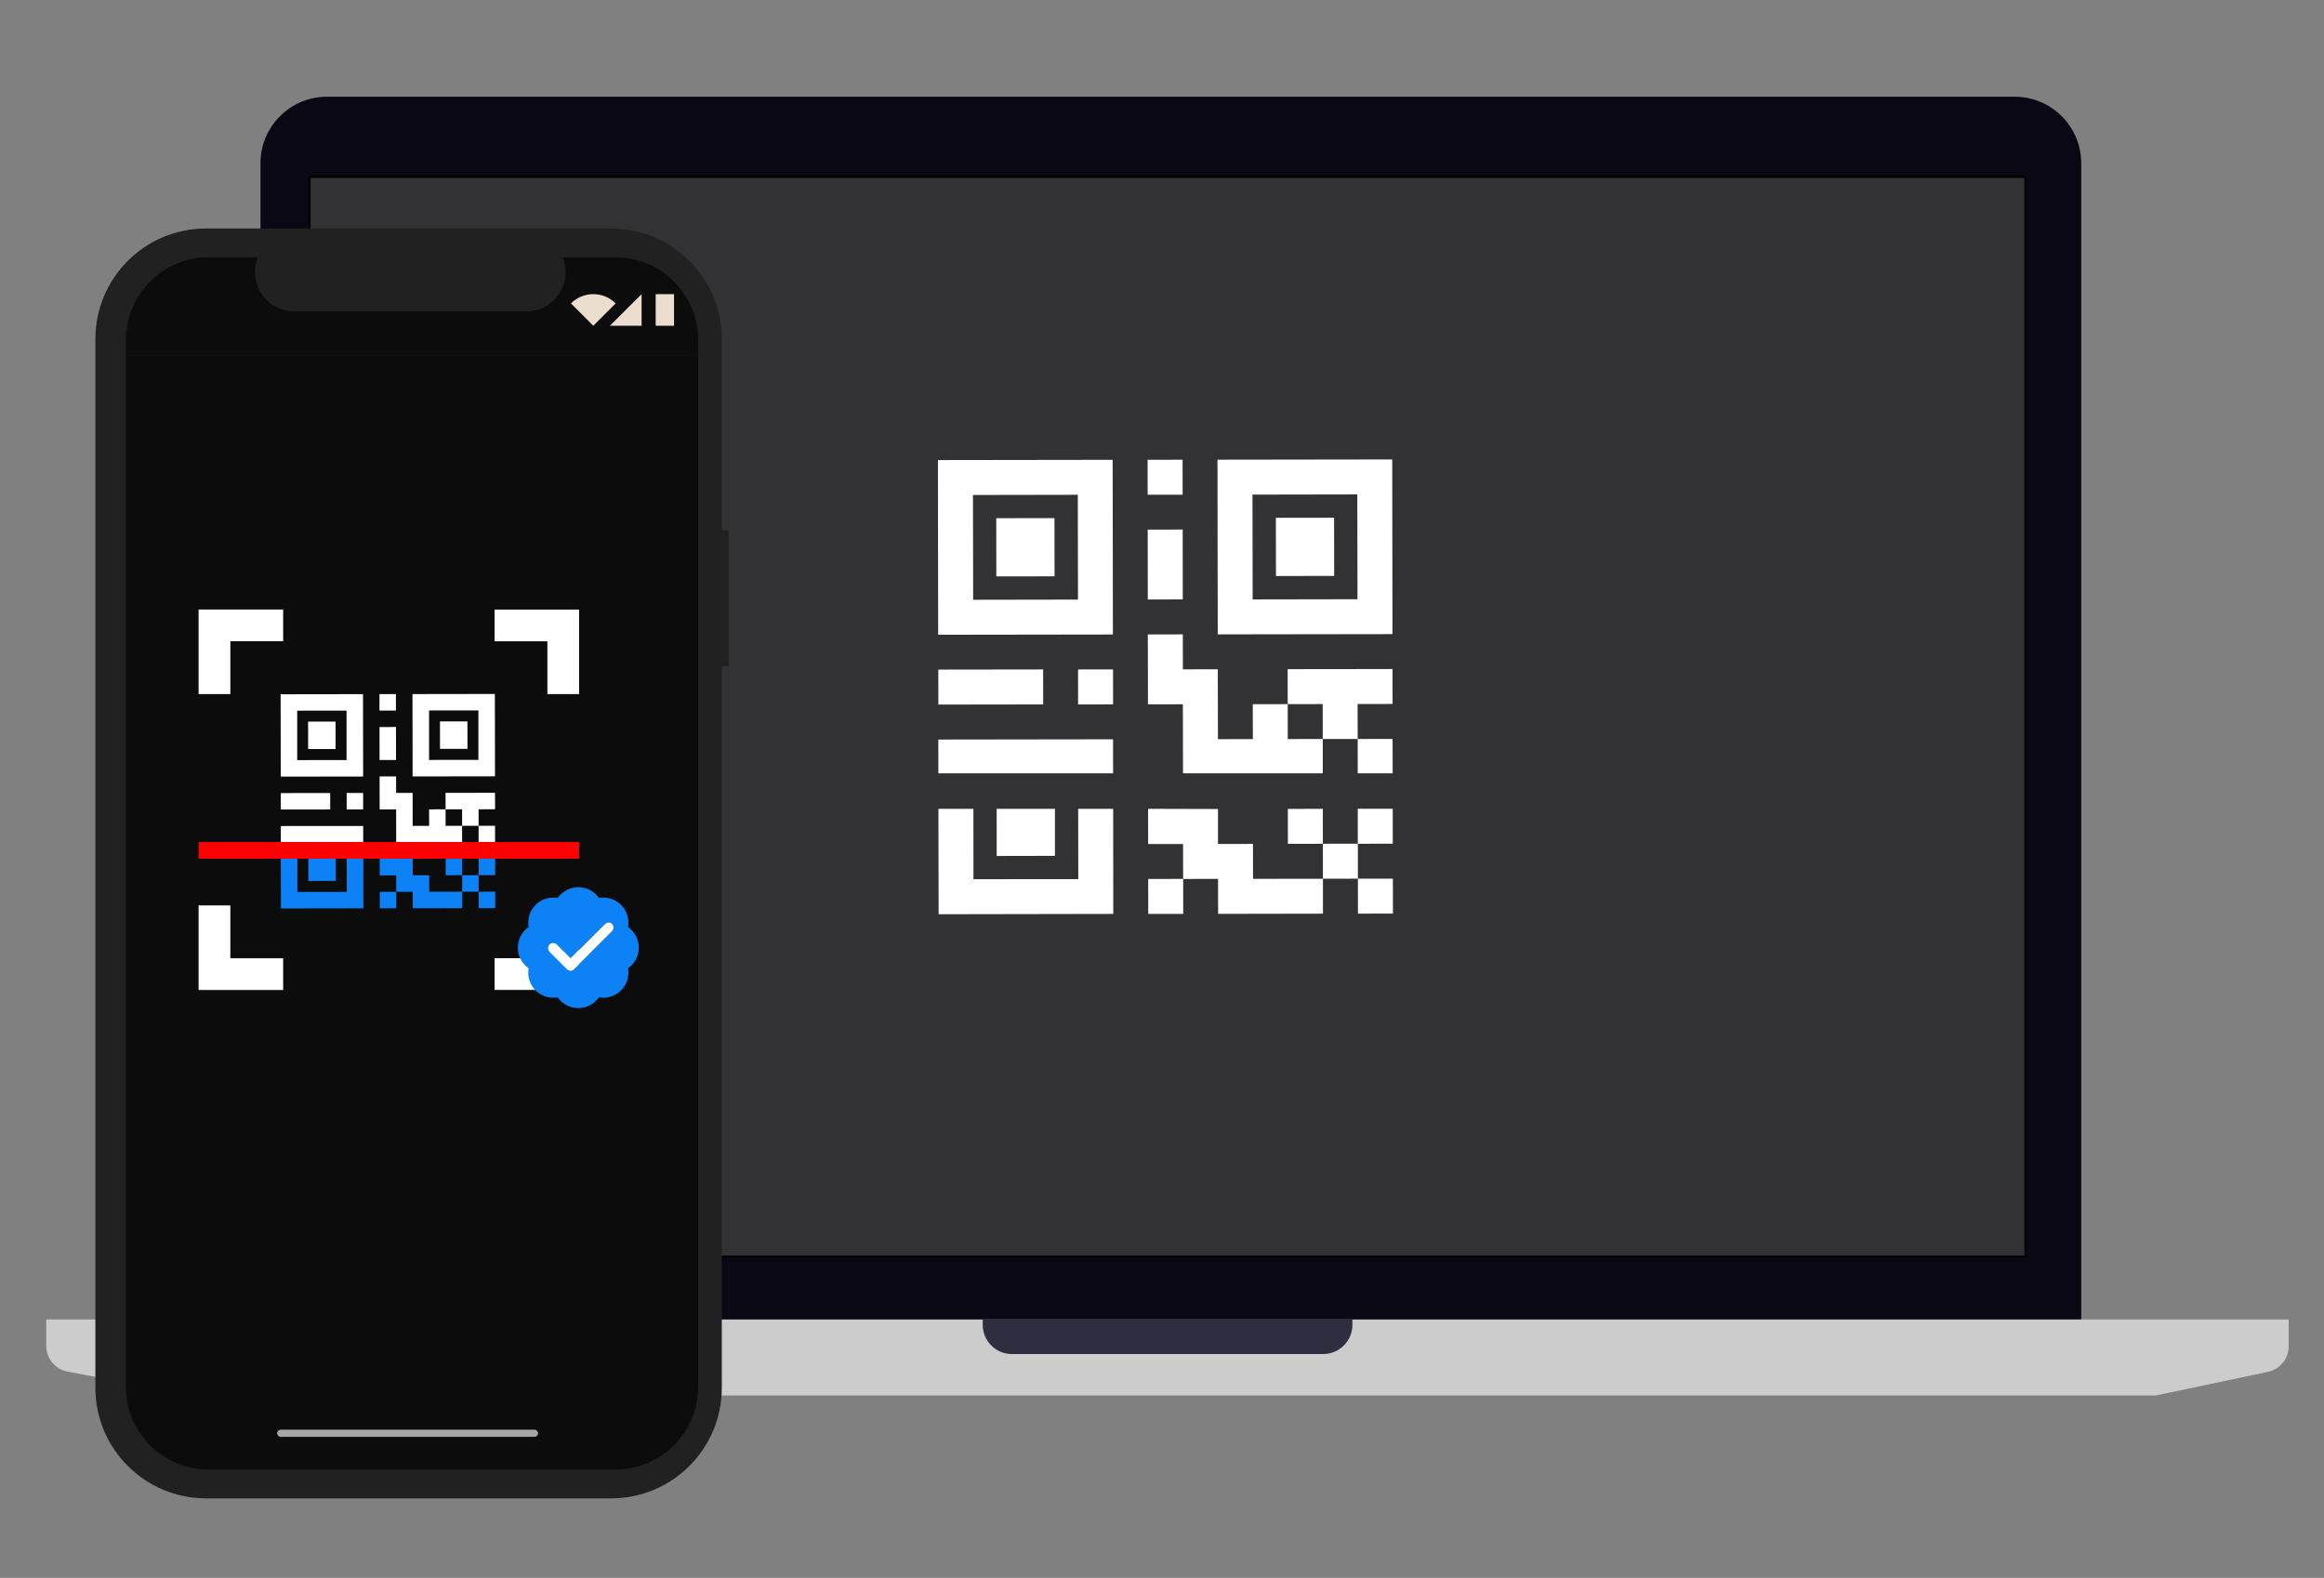 <?xml version="1.0" encoding="UTF-8"?>
<svg id="Sentry_Card" data-name="Sentry Card" xmlns="http://www.w3.org/2000/svg" viewBox="0 0 374 254">
  <rect x="0" y="0" width="374" height="254" fill="#808080" stroke="none"/>
  <defs>
    <style>
      .cls-1 {
        fill: none;
      }

      .cls-2 {
        fill: #2f2e41;
      }

      .cls-3 {
        fill: #0d82f7;
      }

      .cls-4 {
        fill: #212121;
      }

      .cls-5 {
        fill: #ccc;
      }

      .cls-6 {
        fill: #323235;
      }

      .cls-7 {
        fill: #a6a6a6;
      }

      .cls-8 {
        fill: #fff;
      }

      .cls-9 {
        fill: #ebdecf;
      }

      .cls-10 {
        fill: #090814;
      }

      .cls-11 {
        fill: #0c0c0c;
      }

      .cls-12 {
        fill: red;
      }
    </style>
  </defs>
  <g id="Sacan_QR" data-name="Sacan QR">
    <g>
      <path class="cls-10" d="M334.96,217.97H41.92V26.28c0-5.92,4.8-10.71,10.71-10.71h271.59c5.92,0,10.71,4.8,10.71,10.71v191.68h.01Z"/>
      <rect class="cls-8" x="49.98" y="28.64" width="275.79" height="173.48"/>
      <path class="cls-5" d="M346.94,224.64H31.08l-20.22-3.85c-1.98-.38-3.41-2.11-3.42-4.12v-4.27h360.87v4.33c0,1.99-1.39,3.69-3.34,4.11l-18.05,3.8h.03Z"/>
      <path class="cls-2" d="M212.94,217.97h-50.1c-2.59,0-4.68-2.11-4.69-4.69v-.87h59.49v.87c0,2.59-2.11,4.68-4.69,4.69h0Z"/>
      <g>
        <rect class="cls-6" x="49.83" y="28.47" width="276.12" height="173.8"/>
        <path d="M325.79,28.64v173.48H49.98V28.64h275.79M326.11,28.31H49.66v174.13h276.44V28.31h.01Z"/>
      </g>
    </g>
    <g id="Launch">
      <g>
        <g id="Path_1076-412" data-name="Path 1076-412">
          <path class="cls-4" d="M117.28,85.36h-1.12v-30.77c0-9.84-7.97-17.81-17.81-17.81H33.16c-9.84,0-17.81,7.97-17.81,17.81h0v168.8c0,9.84,7.97,17.81,17.81,17.81h65.19c9.84,0,17.81-7.97,17.81-17.81h0v-116.13h1.12v-21.9Z"/>
        </g>
        <path class="cls-11" d="M20.26,223.26h0c0,7.34,5.95,13.3,13.3,13.3h65.5c7.34,0,13.3-5.95,13.29-13.3V57.27H20.26v165.99Z"/>
        <g>
          <path class="cls-4" d="M113.98,51.75c0-6.2-5.03-11.22-11.22-11.22H29.98c-5.37,0-9.73,4.36-9.73,9.73v7.02h0v-2.55c0-7.34,5.95-13.3,13.3-13.3h7.95c-1.32,3.23.23,6.92,3.46,8.24.76.31,1.57.47,2.39.47h37.35c3.49,0,6.32-2.84,6.31-6.33,0-.82-.16-1.62-.47-2.38h8.51c7.34,0,13.3,5.95,13.3,13.3h0s0,0,0,0v2.55h1.62v-5.52Z"/>
          <path class="cls-11" d="M112.36,54.72h0c0-7.35-5.95-13.3-13.3-13.3h-8.51c.31.75.47,1.56.47,2.38,0,3.49-2.82,6.32-6.31,6.33h-37.35c-.82,0-1.63-.16-2.39-.47-3.23-1.32-4.78-5.01-3.46-8.24h-7.95c-7.34,0-13.3,5.95-13.3,13.3v2.55h92.1v-2.55h0Z"/>
        </g>
      </g>
      <g>
        <path class="cls-9" d="M95.48,52.44l3.6-3.6c-.96-.96-2.25-1.49-3.6-1.49s-2.65.54-3.6,1.49l3.6,3.6Z"/>
        <polyline class="cls-9" points="103.25 52.44 103.25 47.35 103.25 52.44 98.15 52.44 103.25 47.35"/>
        <rect class="cls-9" x="105.52" y="47.35" width="2.95" height="5.09"/>
      </g>
      <rect class="cls-7" x="44.59" y="230.14" width="42.01" height="1.16" rx=".58" ry=".58"/>
    </g>
  </g>
  <g>
    <path class="cls-8" d="M93.19,111.73h-5.1v-8.5h-8.5v-5.1h13.61v13.61ZM37.06,111.73h-5.1v-13.61h13.61v5.1h-8.5s0,8.5,0,8.5ZM93.19,145.75h-5.1v8.5h-8.5v5.1h13.61v-13.61h0ZM37.06,145.75h-5.1v13.61h13.61v-5.1h-8.5s0-8.5,0-8.5Z"/>
    <g>
      <rect class="cls-1" x="71.71" y="130.28" width="2.65" height="2.65" transform="translate(-.18 .1) rotate(-.08)"/>
      <g>
        <polygon class="cls-1" points="74.37 135.54 77.02 135.54 77.02 132.93 74.37 132.93 74.37 135.54"/>
        <polygon class="cls-1" points="55.81 143.57 55.8 138.23 54.04 138.23 54.04 141.8 49.62 141.81 49.62 138.23 47.85 138.23 47.86 143.58 55.81 143.57"/>
        <path class="cls-1" d="M55.78,122.35v-7.96s-7.97.01-7.97.01v7.96s7.97-.01,7.97-.01ZM54,116.16v4.42s-4.41,0-4.41,0v-4.42s4.41,0,4.41,0Z"/>
        <path class="cls-1" d="M77,122.32v-7.96s-7.97.01-7.97.01v7.96s7.97-.01,7.97-.01ZM75.23,116.13v4.42s-4.41,0-4.41,0v-4.42s4.41,0,4.41,0Z"/>
        <polygon class="cls-1" points="69.07 138.24 66.41 138.25 66.42 140.9 69.07 140.9 69.07 143.55 74.38 143.54 74.38 140.89 71.72 140.89 71.72 138.24 74.37 138.24 74.38 140.89 77.03 140.89 77.03 138.24 79.68 138.23 69.07 138.23 69.07 138.24"/>
        <polygon class="cls-3" points="54.04 141.8 54.04 138.23 49.62 138.23 49.62 141.81 54.04 141.8"/>
        <rect class="cls-3" x="77.04" y="143.54" width="2.65" height="2.65" transform="translate(-.2 .11) rotate(-.08)"/>
        <rect class="cls-8" x="45.18" y="127.66" width="7.96" height="2.65" transform="translate(-.18 .07) rotate(-.08)"/>
        <polygon class="cls-8" points="58.45 132.96 45.19 132.97 45.19 135.54 58.45 135.54 58.45 132.96"/>
        <rect class="cls-3" x="61.12" y="143.56" width="2.65" height="2.65" transform="translate(-.2 .09) rotate(-.08)"/>
        <path class="cls-8" d="M58.44,125l-.02-13.26-13.26.02.02,13.26s13.26-.02,13.26-.02ZM55.77,114.39v7.96s-7.94.01-7.94.01v-7.96s7.94-.01,7.94-.01Z"/>
        <rect class="cls-8" x="49.59" y="116.16" width="4.42" height="4.42" transform="translate(-.17 .07) rotate(-.08)"/>
        <rect class="cls-8" x="61.07" y="111.73" width="2.65" height="2.65" transform="translate(-.16 .09) rotate(-.08)"/>
        <rect class="cls-8" x="55.79" y="127.65" width="2.65" height="2.65" transform="translate(-.18 .08) rotate(-.08)"/>
        <polygon class="cls-3" points="55.81 143.57 47.86 143.58 47.85 138.23 45.19 138.23 45.21 146.24 58.47 146.22 58.46 138.23 55.8 138.23 55.81 143.57"/>
        <rect class="cls-3" x="74.38" y="140.89" width="2.65" height="2.65" transform="translate(-.2 .11) rotate(-.08)"/>
        <rect class="cls-8" x="61.08" y="117.03" width="2.65" height="5.31" transform="translate(-.17 .09) rotate(-.08)"/>
        <polygon class="cls-3" points="69.07 140.9 66.42 140.9 66.41 138.25 69.07 138.24 69.07 138.23 61.11 138.23 61.11 140.91 63.76 140.91 63.77 143.56 66.42 143.56 66.43 146.21 74.38 146.2 74.38 143.54 69.07 143.55 69.07 140.9"/>
        <rect class="cls-3" x="71.72" y="138.24" width="2.65" height="2.65" transform="translate(-.19 .1) rotate(-.08)"/>
        <polygon class="cls-8" points="74.37 132.93 71.71 132.94 71.71 130.28 69.05 130.29 69.06 132.94 66.41 132.95 66.41 130.29 66.4 127.64 63.75 127.64 63.74 124.99 61.09 124.99 61.09 127.65 61.1 130.3 63.75 130.3 63.76 135.54 74.37 135.54 74.37 132.93"/>
        <polygon class="cls-8" points="74.37 132.93 77.02 132.93 77.02 130.28 79.67 130.27 79.66 127.62 71.7 127.63 71.71 130.28 74.36 130.28 74.37 132.93"/>
        <polygon class="cls-8" points="79.67 135.54 79.67 132.93 77.02 132.93 77.02 135.54 79.67 135.54"/>
        <rect class="cls-3" x="77.03" y="138.23" width="2.65" height="2.65" transform="translate(-.19 .11) rotate(-.08)"/>
        <rect class="cls-8" x="70.81" y="116.13" width="4.42" height="4.42" transform="translate(-.17 .1) rotate(-.08)"/>
        <path class="cls-8" d="M79.66,124.97l-.02-13.26-13.26.02.02,13.26,13.26-.02ZM76.99,114.36v7.96s-7.94.01-7.94.01v-7.96s7.94-.01,7.94-.01Z"/>
      </g>
      <polygon class="cls-12" points="93.19 135.54 79.67 135.54 77.02 135.54 74.37 135.54 63.76 135.54 58.45 135.54 45.19 135.54 31.96 135.54 31.96 138.23 45.19 138.23 47.85 138.23 49.62 138.23 54.04 138.23 55.8 138.23 58.46 138.23 61.11 138.23 69.07 138.23 79.68 138.23 93.19 138.23 93.19 135.54"/>
    </g>
  </g>
  <path class="cls-3" d="M93.07,142.82c-1.37,0-2.58.69-3.32,1.73-1.26-.22-2.59.15-3.56,1.12-.97.97-1.34,2.31-1.12,3.56-1.05.73-1.73,1.94-1.73,3.32s.69,2.58,1.73,3.32c-.22,1.26.15,2.59,1.12,3.56s2.31,1.34,3.56,1.12c.73,1.05,1.94,1.73,3.32,1.73s2.58-.69,3.32-1.73c1.26.22,2.59-.15,3.56-1.12s1.34-2.31,1.12-3.56c1.05-.73,1.73-1.94,1.73-3.32s-.69-2.58-1.73-3.32c.22-1.26-.15-2.59-1.12-3.56s-2.31-1.34-3.56-1.12c-.73-1.05-1.94-1.73-3.32-1.73h0ZM97.94,148.49c.22,0,.45.09.61.28.29.33.24.83-.07,1.14l-6.09,6.09c-.15.15-.36.24-.57.24s-.42-.08-.57-.24l-2.76-2.76c-.32-.32-.36-.83-.06-1.16.32-.34.85-.35,1.17-.02l2.22,2.22h.01l5.55-5.55c.16-.16.37-.24.57-.24h0Z"/>
  <path class="cls-8" d="M97.94,148.49c.22,0,.45.09.61.28.29.33.24.83-.07,1.14l-6.09,6.09c-.15.15-.36.24-.57.24s-.42-.08-.57-.24l-2.76-2.76c-.32-.32-.36-.83-.06-1.16.32-.34.85-.35,1.17-.02l2.22,2.22h.01l5.55-5.55c.16-.16.37-.24.57-.24h0Z"/>
  <g>
    <polygon class="cls-1" points="212.87 124.49 218.5 124.49 218.49 118.96 212.87 118.96 212.87 124.49"/>
    <polygon class="cls-1" points="173.53 141.52 173.51 130.2 169.77 130.2 169.77 137.77 160.4 137.79 160.39 130.2 156.65 130.2 156.66 141.53 173.53 141.52"/>
    <path class="cls-1" d="M173.47,96.52l-.03-16.87-16.87.03.03,16.87,16.87-.03ZM169.7,83.41l.02,9.37-9.37.02-.02-9.37,9.37-.02Z"/>
    <path class="cls-1" d="M218.46,96.46l-.03-16.87-16.87.03.03,16.87,16.87-.03ZM214.69,83.34l.02,9.37-9.37.02-.02-9.37,9.37-.02Z"/>
    <polyline class="cls-1" points="196.01 130.23 196.01 135.86 201.64 135.85 201.65 141.47 212.9 141.46 212.89 135.83 207.27 135.84 207.26 130.22 212.88 130.21 212.89 135.83 218.51 135.83 218.51 130.21 224.13 130.2"/>
    <polygon class="cls-8" points="169.77 137.77 169.77 130.2 160.39 130.2 160.4 137.79 169.77 137.77"/>
    <rect class="cls-8" x="218.53" y="141.44" width="5.63" height="5.63" transform="translate(-.2 .31) rotate(-.08)"/>
    <rect class="cls-8" x="151" y="107.78" width="16.87" height="5.63" transform="translate(-.15 .22) rotate(-.08)"/>
    <polygon class="cls-8" points="179.12 119.01 151 119.05 151.01 124.49 179.13 124.49 179.12 119.01"/>
    <rect class="cls-8" x="184.78" y="141.49" width="5.63" height="5.63" transform="translate(-.2 .26) rotate(-.08)"/>
    <path class="cls-8" d="M179.1,102.14l-.04-28.12-28.12.04.04,28.12s28.12-.04,28.12-.04ZM173.45,79.65l.03,16.87-16.87.03-.03-16.87s16.87-.03,16.87-.03Z"/>
    <rect class="cls-8" x="160.33" y="83.41" width="9.37" height="9.37" transform="translate(-.12 .23) rotate(-.08)"/>
    <rect class="cls-8" x="184.69" y="74.01" width="5.63" height="5.63" transform="translate(-.11 .26) rotate(-.08)"/>
    <rect class="cls-8" x="173.49" y="107.76" width="5.63" height="5.63" transform="translate(-.15 .25) rotate(-.08)"/>
    <polygon class="cls-8" points="173.53 141.52 156.66 141.53 156.65 130.2 151.02 130.2 151.05 147.17 179.16 147.12 179.14 130.2 173.51 130.2 173.53 141.52"/>
    <rect class="cls-8" x="212.89" y="135.82" width="5.63" height="5.63" transform="translate(-.19 .3) rotate(-.08)"/>
    <rect class="cls-8" x="184.71" y="85.25" width="5.63" height="11.25" transform="translate(-.13 .26) rotate(-.08)"/>
    <polyline class="cls-8" points="184.76 130.2 184.77 135.87 190.39 135.87 190.4 141.49 196.02 141.48 196.03 147.11 212.9 147.08 212.9 141.46 201.65 141.47 201.64 135.85 196.01 135.86 196.01 130.23"/>
    <rect class="cls-8" x="207.26" y="130.21" width="5.63" height="5.63" transform="translate(-.19 .29) rotate(-.08)"/>
    <polygon class="cls-8" points="212.87 118.96 207.24 118.97 207.23 113.35 201.61 113.36 201.62 118.98 196 118.99 195.99 113.36 195.98 107.74 190.36 107.75 190.35 102.12 184.72 102.13 184.73 107.76 184.74 113.38 190.36 113.37 190.38 124.49 212.87 124.49 212.87 118.96"/>
    <polygon class="cls-8" points="212.87 118.96 218.49 118.96 218.48 113.33 224.11 113.32 224.1 107.7 207.22 107.72 207.23 113.35 212.86 113.34 212.87 118.96"/>
    <polygon class="cls-8" points="224.12 124.49 224.11 118.95 218.49 118.96 218.5 124.49 224.12 124.49"/>
    <rect class="cls-8" x="218.51" y="130.19" width="5.63" height="5.63" transform="translate(-.19 .31) rotate(-.08)"/>
    <rect class="cls-8" x="205.33" y="83.35" width="9.37" height="9.37" transform="translate(-.12 .29) rotate(-.08)"/>
    <path class="cls-8" d="M224.09,102.08l-.04-28.12-28.12.04.04,28.12,28.12-.04ZM218.43,79.59l.03,16.87-16.87.03-.03-16.87s16.87-.03,16.87-.03Z"/>
  </g>
</svg>